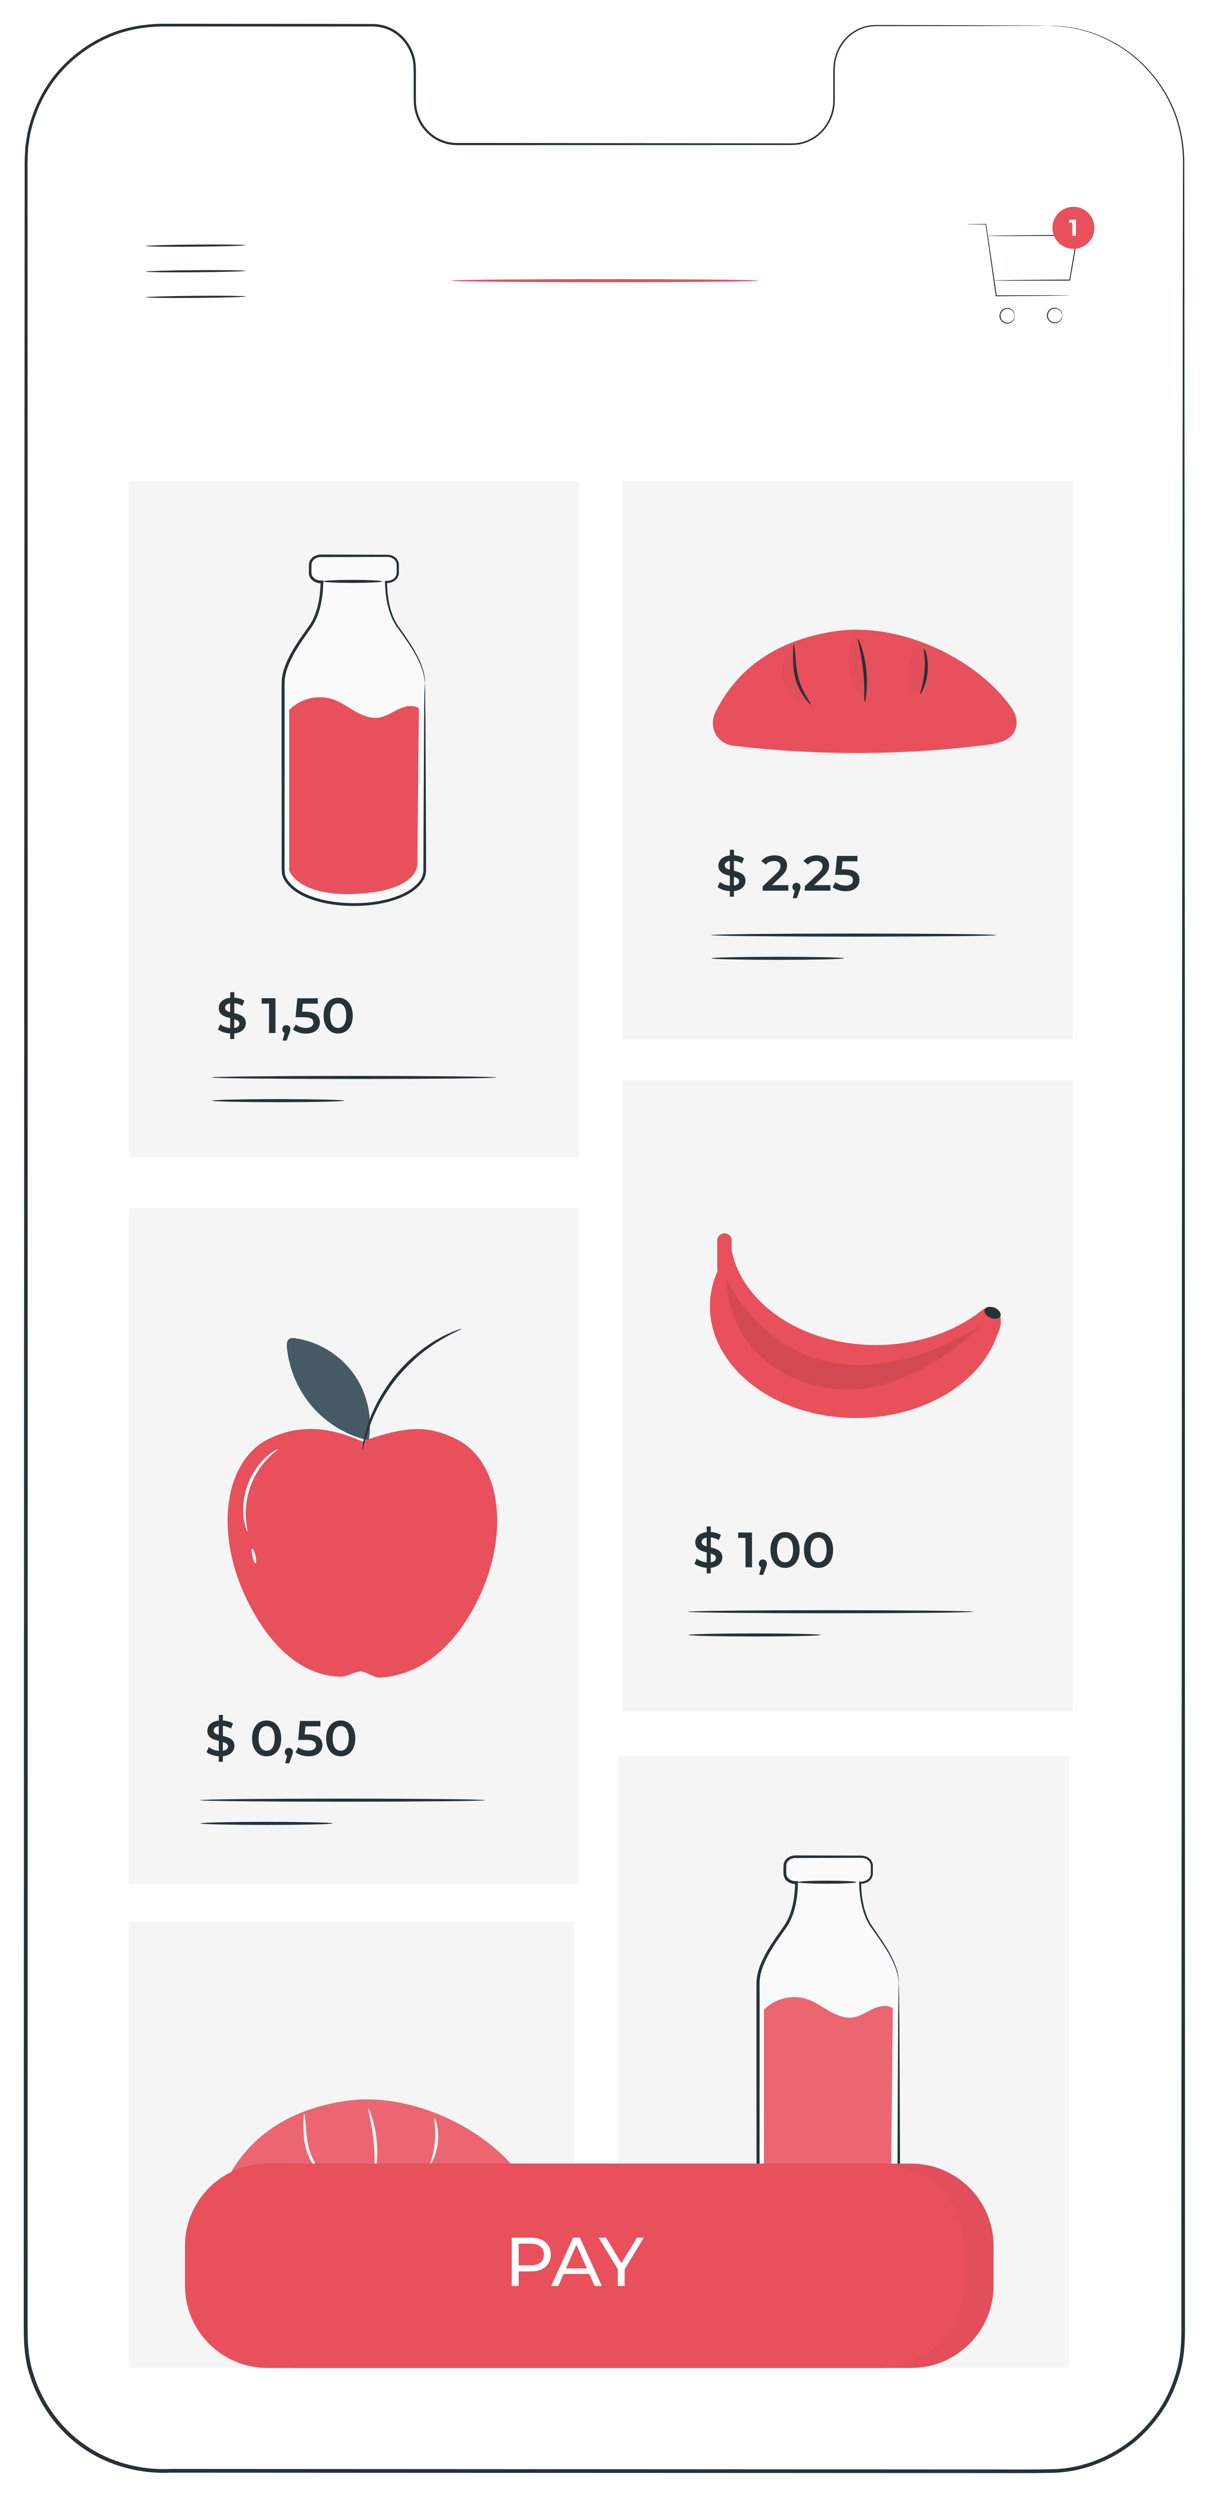 <svg width="204" height="421" viewBox="0 0 204 421" fill="none" xmlns="http://www.w3.org/2000/svg">
<g clip-path="url(#clip0)" filter="url(#filter0_d)">
<path d="M174.58 0.32L145.56 0.3C141.67 0.3 138.51 3.59 138.51 7.66V12.92C138.51 16.99 135.35 20.28 131.46 20.28L74.91 20.25C71.02 20.25 67.87 16.95 67.87 12.88V7.62C67.87 3.55 64.72 0.25 60.83 0.25L50.63 0.24L25.24 0.23C12.62 0.22 2.4 10.44 2.39 23.05L2.32 389.22C2.32 401.83 12.53 412.05 25.13 412.05L174.47 412.14C187.08 412.15 197.31 401.93 197.31 389.32L197.38 23.15C197.39 10.55 187.18 0.33 174.58 0.32Z" fill="white"/>
<path d="M174.58 0.32C174.58 0.32 174.84 0.32 175.36 0.34C175.88 0.39 176.66 0.33 177.67 0.52C179.69 0.76 182.77 1.42 186.23 3.48C187.98 4.47 189.76 5.88 191.44 7.7C193.12 9.52 194.67 11.79 195.79 14.52C196.92 17.23 197.53 20.41 197.5 23.79C197.5 27.16 197.51 30.75 197.51 34.55C197.53 64.97 197.55 108.98 197.59 163.35C197.6 217.73 197.61 282.48 197.62 354.38C197.62 363.37 197.62 372.47 197.62 381.67C197.62 383.97 197.62 386.28 197.62 388.59C197.59 390.91 197.44 393.3 196.75 395.55C196.09 397.81 195.16 400.01 193.83 401.98C192.51 403.95 190.91 405.73 189.07 407.26C185.36 410.24 180.71 412.14 175.89 412.38C171.1 412.52 166.35 412.42 161.54 412.44C151.94 412.44 142.25 412.43 132.47 412.43C112.91 412.42 93 412.41 72.8 412.4C62.7 412.39 52.52 412.39 42.28 412.38C37.16 412.38 32.02 412.37 26.87 412.37C21.7 412.63 16.33 411.27 12 408.26C7.65 405.28 4.45 400.77 2.95 395.76C2.15 393.27 2 390.6 2 388.04C2 385.47 2 382.9 2 380.34C2 370.09 2 359.92 2.01 349.81C2.02 329.6 2.02 309.69 2.03 290.13C2.04 251 2.06 213.26 2.07 177.3C2.09 141.35 2.1 107.18 2.12 75.2C2.13 59.21 2.14 43.77 2.15 28.93C2.15 27.07 2.15 25.23 2.15 23.39C2.16 22.47 2.23 21.54 2.28 20.62C2.44 19.71 2.51 18.79 2.75 17.9C3.59 14.33 5.24 10.98 7.55 8.23C9.88 5.49 12.8 3.32 16.02 1.9C19.22 0.47 22.75 -0.04 26.16 0C32.96 0.01 39.59 0.02 46.06 0.02C49.29 0.02 52.48 0.03 55.63 0.03C57.2 0.03 58.77 0.03 60.32 0.04C61.89 -0.04 63.52 0.39 64.81 1.3C66.1 2.2 67.09 3.5 67.6 4.97C68.19 6.44 68.05 8.02 68.06 9.48C68.06 10.22 68.06 10.96 68.06 11.7C68.06 12.44 68.03 13.17 68.13 13.88C68.31 15.29 68.91 16.65 69.83 17.7C70.74 18.77 71.98 19.54 73.32 19.87C74 20.04 74.67 20.09 75.38 20.07C76.08 20.07 76.78 20.07 77.48 20.07C80.27 20.07 83.02 20.08 85.72 20.08C96.52 20.1 106.57 20.11 115.82 20.12C120.45 20.13 124.87 20.13 129.09 20.14C130.14 20.12 131.2 20.19 132.2 20.1C133.2 19.99 134.16 19.64 134.99 19.12C136.67 18.08 137.8 16.35 138.19 14.52C138.4 13.61 138.36 12.68 138.37 11.75C138.37 10.83 138.37 9.92 138.37 9.02C138.38 8.13 138.33 7.23 138.49 6.36C138.64 5.49 138.94 4.66 139.35 3.91C140.17 2.41 141.51 1.27 142.99 0.69C144.49 0.04 146.08 0.24 147.52 0.21C153.37 0.23 158.32 0.24 162.33 0.25C166.33 0.27 169.38 0.28 171.44 0.29C173.52 0.3 174.58 0.32 174.58 0.32C174.58 0.32 173.53 0.34 171.48 0.35C169.42 0.36 166.37 0.36 162.37 0.38C158.37 0.39 153.41 0.39 147.56 0.4C146.1 0.43 144.55 0.25 143.1 0.88C141.66 1.45 140.37 2.56 139.57 4.02C139.17 4.75 138.88 5.55 138.74 6.4C138.58 7.24 138.64 8.13 138.63 9.02C138.63 9.92 138.63 10.83 138.63 11.75C138.63 12.67 138.67 13.63 138.45 14.57C138.06 16.46 136.88 18.25 135.15 19.34C134.29 19.88 133.29 20.25 132.25 20.37C131.19 20.46 130.17 20.4 129.11 20.42C124.89 20.42 120.46 20.42 115.84 20.43C106.59 20.43 96.54 20.44 85.74 20.44C83.04 20.44 80.29 20.44 77.5 20.44C76.8 20.44 76.1 20.44 75.4 20.44C74.7 20.46 73.95 20.41 73.25 20.23C71.83 19.88 70.52 19.07 69.56 17.95C68.58 16.84 67.95 15.41 67.76 13.93C67.66 13.18 67.69 12.44 67.68 11.7C67.68 10.96 67.68 10.22 67.68 9.48C67.66 7.99 67.79 6.49 67.23 5.11C66.75 3.72 65.8 2.49 64.58 1.64C63.35 0.79 61.86 0.39 60.32 0.46C58.77 0.46 57.2 0.46 55.63 0.46C52.48 0.46 49.29 0.46 46.06 0.46C39.59 0.46 32.96 0.46 26.16 0.46C22.78 0.42 19.35 0.93 16.2 2.35C13.05 3.74 10.19 5.87 7.91 8.56C5.65 11.26 4.03 14.54 3.22 18.03C2.99 18.9 2.92 19.8 2.76 20.69C2.71 21.59 2.65 22.49 2.64 23.41C2.64 25.25 2.64 27.09 2.64 28.95C2.64 43.79 2.65 59.23 2.65 75.22C2.65 107.2 2.66 141.36 2.66 177.32C2.66 213.28 2.66 251.02 2.66 290.15C2.66 309.71 2.66 329.63 2.65 349.83C2.65 359.93 2.65 370.11 2.65 380.36C2.65 382.92 2.65 385.49 2.65 388.06C2.65 390.62 2.79 393.16 3.58 395.6C5.03 400.46 8.15 404.85 12.38 407.75C16.61 410.67 21.75 412 26.88 411.74C32.03 411.74 37.17 411.75 42.29 411.75C52.53 411.76 62.71 411.76 72.81 411.77C93.01 411.78 112.92 411.8 132.48 411.81C142.26 411.82 151.95 411.82 161.55 411.83C166.34 411.8 171.15 411.91 175.86 411.77C180.55 411.54 185.08 409.69 188.69 406.79C190.48 405.31 192.04 403.57 193.32 401.65C194.61 399.73 195.52 397.59 196.16 395.39C196.84 393.18 196.99 390.89 197.01 388.59C197.01 386.28 197.01 383.97 197.01 381.67C197.01 372.47 197.02 363.37 197.02 354.38C197.06 282.48 197.1 217.73 197.13 163.35C197.18 108.97 197.23 64.97 197.26 34.55C197.27 30.75 197.27 27.16 197.28 23.79C197.32 20.43 196.73 17.29 195.61 14.59C194.51 11.89 192.98 9.62 191.32 7.81C189.66 6 187.9 4.58 186.16 3.59C182.73 1.52 179.67 0.84 177.65 0.59C176.64 0.39 175.86 0.44 175.34 0.38C174.84 0.34 174.58 0.32 174.58 0.32Z" fill="#263238"/>
<path d="M39.37 37.29C39.37 37.39 35.6 37.5 30.94 37.54C26.28 37.58 22.51 37.53 22.51 37.43C22.51 37.33 26.28 37.22 30.94 37.18C35.59 37.15 39.37 37.19 39.37 37.29Z" fill="#263238"/>
<path d="M39.4 41.6C39.4 41.7 35.63 41.81 30.97 41.85C26.31 41.89 22.54 41.84 22.54 41.74C22.54 41.64 26.31 41.53 30.97 41.49C35.63 41.46 39.4 41.51 39.4 41.6Z" fill="#263238"/>
<path d="M39.44 45.92C39.44 46.02 35.67 46.13 31.01 46.17C26.35 46.21 22.58 46.16 22.58 46.06C22.58 45.96 26.35 45.85 31.01 45.81C35.66 45.77 39.44 45.82 39.44 45.92Z" fill="#263238"/>
<path d="M94.72 319.64H19.67V394.69H94.72V319.64Z" fill="#F5F5F5"/>
<path d="M85.86 362.57C79.75 354.04 66.78 348.2 56.24 349.77C47.69 351.04 40.14 355.01 36 363.49C34.83 365.88 36.33 368.73 38.98 369.04C53.19 370.74 67.61 370.69 81.81 368.9C84 368.62 86.61 368.02 86.76 365.3C86.82 364.32 86.43 363.37 85.86 362.57Z" fill="#E8505B"/>
<g opacity="0.5">
<g opacity="0.5">
<path opacity="0.5" d="M85.86 362.57C79.75 354.04 66.78 348.2 56.24 349.77C47.69 351.04 40.14 355.01 36 363.49" fill="white"/>
</g>
</g>
<path d="M52.12 362.15C52.07 362.19 51.63 361.76 51.05 360.95C50.48 360.15 49.77 358.92 49.43 357.41C49.1 355.91 49.12 354.53 49.11 353.55C49.12 352.57 49.17 351.96 49.24 351.96C49.31 351.96 49.4 352.56 49.48 353.54C49.57 354.51 49.62 355.87 49.94 357.3C50.26 358.73 50.88 359.91 51.36 360.75C51.85 361.59 52.18 362.1 52.12 362.15Z" fill="#F5F5F5"/>
<path d="M61.17 361.73C61.01 361.71 61.24 359.31 60.92 356.37C60.62 353.43 59.9 351.12 60.05 351.07C60.17 351.02 61.13 353.3 61.44 356.31C61.77 359.32 61.3 361.76 61.17 361.73Z" fill="#F5F5F5"/>
<path d="M70.53 360.35C70.39 360.29 71.09 358.67 71.26 356.55C71.46 354.43 71.04 352.72 71.2 352.68C71.32 352.63 71.99 354.36 71.78 356.59C71.59 358.83 70.64 360.42 70.53 360.35Z" fill="#F5F5F5"/>
<g opacity="0.3">
<g opacity="0.3">
<path opacity="0.3" d="M59.51 350.18C59.54 350.23 59.56 350.28 59.59 350.33V350.32L59.51 350.18Z" fill="black"/>
</g>
</g>
<path d="M95.59 77.02H19.67V190.83H95.59V77.02Z" fill="#F5F5F5"/>
<path d="M95.59 199.42H19.67V313.23H95.59V199.42Z" fill="#F5F5F5"/>
<path d="M178.74 177.92H102.82V284.18H178.74V177.92Z" fill="#F5F5F5"/>
<path d="M178.12 291.66H102.2V394.68H178.12V291.66Z" fill="#F5F5F5"/>
<path d="M178.74 77.02H102.82V171.02H178.74V77.02Z" fill="#F5F5F5"/>
<path d="M69.56 111.06C69.56 111.08 69.57 111.1 69.57 111.11V142.61C69.57 143.99 68.46 145.42 66.41 146.5C64.37 147.58 61.39 148.32 57.66 148.33H57.61C50.16 148.32 45.7 145.39 45.7 142.62V111.12C45.7 111.11 45.71 111.1 45.71 111.07C45.71 111.05 45.7 111.03 45.7 111.01C45.72 107.93 47.98 104.72 50.26 101.54C51.79 99.42 52.16 96.36 52.23 94.57C52.24 94.36 52.25 94.17 52.25 93.99H52.04C51.06 93.99 50.26 93.31 50.26 92.47V91.14C50.26 90.29 51.05 89.61 52.04 89.61H63.23C63.97 89.61 64.6 89.99 64.87 90.54C64.96 90.73 65.01 90.93 65.01 91.14V92.47C65.01 93.31 64.22 93.99 63.23 93.99H63.02C63.02 94.16 63.03 94.36 63.04 94.57C63.11 96.36 63.48 99.42 65.01 101.54C67.29 104.72 69.55 107.93 69.57 111.01C69.56 111.02 69.56 111.04 69.56 111.06Z" fill="#FAFAFA"/>
<path d="M69.56 111.06C69.56 111.06 69.56 110.95 69.53 110.74C69.52 110.53 69.48 110.21 69.4 109.8C69.24 108.98 68.85 107.8 68.08 106.4C67.32 104.99 66.19 103.39 64.84 101.53C63.49 99.6 62.91 96.9 62.85 93.98V93.79L63.02 93.81C63.82 93.88 64.69 93.42 64.81 92.61C64.83 92.21 64.81 91.72 64.82 91.27C64.85 90.83 64.69 90.45 64.36 90.17C64.04 89.9 63.6 89.76 63.15 89.78C62.67 89.78 62.18 89.78 61.68 89.78C60.69 89.78 59.68 89.79 58.64 89.79C56.57 89.79 54.42 89.8 52.19 89.81C51.66 89.78 51.16 89.94 50.81 90.3C50.64 90.48 50.52 90.69 50.49 90.93C50.46 91.14 50.48 91.48 50.47 91.75C50.47 92.03 50.46 92.36 50.48 92.59C50.51 92.83 50.62 93.06 50.79 93.24C51.14 93.62 51.65 93.78 52.22 93.75L52.46 93.74V93.99C52.44 95.26 52.32 96.55 52.04 97.83C51.75 99.11 51.31 100.4 50.53 101.55C49.01 103.73 47.33 105.94 46.4 108.54C46.18 109.19 46.02 109.86 45.96 110.54C45.92 111.21 45.94 111.95 45.94 112.66C45.94 114.09 45.94 115.54 45.94 117C45.94 119.92 45.94 122.9 45.94 125.92C45.94 131.22 45.94 136.4 45.93 141.4C45.94 142.02 45.89 142.67 46.01 143.2C46.13 143.76 46.46 144.26 46.84 144.69C47.62 145.56 48.66 146.2 49.74 146.66C51.92 147.58 54.26 147.96 56.53 148.06C58.8 148.16 61.04 147.98 63.13 147.46C65.19 146.93 67.21 146.08 68.51 144.58C68.83 144.21 69.07 143.78 69.21 143.34C69.36 142.9 69.32 142.43 69.33 141.92C69.33 140.93 69.34 139.97 69.34 139.02C69.35 137.12 69.35 135.3 69.36 133.56C69.39 126.63 69.42 121.01 69.44 117.1C69.46 115.18 69.48 113.68 69.49 112.62C69.53 111.6 69.56 111.06 69.56 111.06C69.6 111.06 69.6 111.6 69.62 112.62C69.63 113.67 69.65 115.17 69.67 117.1C69.69 121.02 69.72 126.63 69.75 133.56C69.76 135.3 69.76 137.12 69.77 139.02C69.77 139.97 69.78 140.94 69.78 141.92C69.78 142.4 69.82 142.93 69.65 143.46C69.49 143.97 69.22 144.45 68.88 144.85C67.48 146.48 65.39 147.34 63.28 147.9C61.14 148.43 58.86 148.63 56.55 148.53C54.24 148.44 51.85 148.06 49.58 147.11C48.46 146.62 47.36 145.97 46.5 145.01C46.08 144.53 45.7 143.97 45.55 143.31C45.4 142.62 45.47 142.02 45.45 141.39C45.45 136.39 45.45 131.21 45.44 125.91C45.44 122.89 45.44 119.92 45.44 116.99C45.44 115.53 45.44 114.08 45.44 112.65C45.44 111.92 45.43 111.24 45.47 110.49C45.53 109.76 45.7 109.04 45.94 108.37C46.91 105.66 48.63 103.44 50.15 101.27C51.59 99.1 51.95 96.43 52.01 93.99L52.24 94.22C51.63 94.26 50.91 94.06 50.46 93.56C50.23 93.31 50.08 92.99 50.04 92.65C50.02 92.3 50.03 92.06 50.03 91.76C50.04 91.46 50.01 91.22 50.06 90.86C50.11 90.53 50.29 90.23 50.51 90C50.96 89.53 51.64 89.35 52.21 89.38C54.44 89.39 56.59 89.39 58.66 89.4C59.69 89.4 60.71 89.41 61.7 89.41C62.19 89.41 62.68 89.41 63.17 89.41C63.68 89.4 64.23 89.56 64.62 89.9C65.03 90.22 65.25 90.81 65.2 91.29C65.19 91.76 65.21 92.18 65.18 92.68C65.02 93.75 63.88 94.25 63.03 94.17L63.2 94C63.24 96.87 63.79 99.53 65.07 101.4C66.4 103.27 67.51 104.91 68.25 106.34C69 107.77 69.37 108.98 69.5 109.81C69.56 110.23 69.59 110.55 69.58 110.76C69.58 110.95 69.57 111.06 69.56 111.06Z" fill="#263238"/>
<path d="M62.39 93.9C62.39 94.04 60.16 94.16 57.41 94.16C54.66 94.16 52.43 94.04 52.43 93.9C52.43 93.76 54.66 93.64 57.41 93.64C60.16 93.64 62.39 93.76 62.39 93.9Z" fill="#263238"/>
<path d="M68.56 115.27C67.55 114.62 66.23 114.9 65.15 115.41C64.07 115.92 63.05 116.64 61.88 116.83C60.5 117.05 59.11 116.5 57.88 115.81C56.65 115.11 55.49 114.26 54.17 113.79C51.64 112.89 48.64 113.59 46.72 115.54V142.59C46.72 142.59 48.21 147.2 58.67 146.48C69.13 145.75 68.31 141.14 68.31 141.14L68.56 115.27Z" fill="#E8505B"/>
<path d="M149.39 329.98C149.39 330 149.4 330.02 149.4 330.03V361.32C149.4 362.69 148.3 364.11 146.26 365.18C144.23 366.25 141.27 366.99 137.57 366.99H137.52C130.12 366.98 125.69 364.06 125.69 361.31V330.02C125.69 330.01 125.7 330 125.7 329.97C125.7 329.95 125.69 329.93 125.69 329.91C125.71 326.85 127.95 323.66 130.22 320.5C131.74 318.39 132.1 315.36 132.18 313.58C132.19 313.37 132.2 313.18 132.2 313H132C131.02 313 130.23 312.32 130.23 311.49V310.17C130.23 309.33 131.02 308.65 132 308.65H143.12C143.85 308.65 144.48 309.03 144.75 309.57C144.84 309.76 144.88 309.96 144.88 310.17V311.49C144.88 312.33 144.09 313 143.11 313H142.91C142.91 313.17 142.92 313.36 142.93 313.58C143 315.36 143.36 318.4 144.89 320.5C147.15 323.65 149.4 326.85 149.42 329.91C149.4 329.94 149.39 329.97 149.39 329.98Z" fill="#FAFAFA"/>
<path d="M149.39 329.98C149.39 329.98 149.39 329.87 149.36 329.66C149.35 329.45 149.31 329.13 149.23 328.73C149.07 327.92 148.68 326.74 147.92 325.35C147.16 323.95 146.05 322.36 144.71 320.51C143.37 318.59 142.79 315.91 142.73 313.01V312.82L142.9 312.84C143.69 312.91 144.56 312.45 144.68 311.65C144.7 311.26 144.68 310.77 144.69 310.32C144.72 309.88 144.56 309.5 144.24 309.23C143.92 308.96 143.49 308.82 143.04 308.84C142.56 308.84 142.07 308.84 141.58 308.84C140.6 308.84 139.59 308.85 138.56 308.85C136.51 308.85 134.37 308.86 132.16 308.87C131.63 308.84 131.14 309 130.79 309.35C130.63 309.53 130.5 309.74 130.47 309.98C130.44 310.19 130.46 310.52 130.45 310.79C130.45 311.06 130.44 311.39 130.46 311.62C130.49 311.86 130.6 312.08 130.77 312.26C131.12 312.63 131.63 312.8 132.19 312.76L132.43 312.75V313C132.41 314.26 132.29 315.54 132.01 316.82C131.73 318.09 131.29 319.38 130.51 320.51C129 322.68 127.33 324.87 126.41 327.45C126.19 328.09 126.03 328.76 125.98 329.44C125.94 330.1 125.96 330.84 125.96 331.54C125.96 332.96 125.96 334.4 125.96 335.86C125.96 338.76 125.96 341.72 125.96 344.72C125.96 349.99 125.96 355.13 125.95 360.1C125.96 360.72 125.91 361.37 126.03 361.89C126.15 362.44 126.48 362.94 126.86 363.37C127.64 364.24 128.67 364.87 129.74 365.33C131.9 366.24 134.23 366.62 136.48 366.72C138.74 366.82 140.96 366.64 143.04 366.13C145.09 365.61 147.1 364.76 148.38 363.27C148.69 362.9 148.93 362.48 149.08 362.04C149.22 361.6 149.19 361.13 149.19 360.63C149.19 359.65 149.2 358.69 149.2 357.75C149.21 355.87 149.21 354.06 149.22 352.33C149.25 345.45 149.28 339.86 149.3 335.97C149.32 334.06 149.34 332.57 149.35 331.52C149.36 330.52 149.39 329.98 149.39 329.98C149.43 329.98 149.43 330.51 149.45 331.53C149.46 332.58 149.48 334.07 149.5 335.98C149.52 339.87 149.55 345.45 149.58 352.34C149.59 354.07 149.59 355.88 149.6 357.76C149.6 358.7 149.61 359.66 149.61 360.64C149.61 361.11 149.65 361.65 149.48 362.17C149.32 362.68 149.05 363.15 148.71 363.55C147.32 365.17 145.24 366.03 143.15 366.58C141.02 367.11 138.76 367.3 136.46 367.21C134.16 367.12 131.79 366.74 129.54 365.8C128.43 365.32 127.34 364.67 126.48 363.72C126.06 363.24 125.69 362.69 125.54 362.03C125.39 361.35 125.46 360.74 125.44 360.12C125.44 355.15 125.44 350.01 125.43 344.74C125.43 341.74 125.43 338.79 125.43 335.88C125.43 334.43 125.43 332.99 125.43 331.56C125.43 330.84 125.42 330.16 125.46 329.42C125.52 328.69 125.69 327.98 125.92 327.31C126.89 324.61 128.59 322.41 130.1 320.25C131.53 318.1 131.89 315.44 131.95 313.02L132.18 313.25C131.58 313.29 130.86 313.09 130.41 312.59C130.18 312.35 130.03 312.03 129.99 311.69C129.97 311.35 129.98 311.1 129.98 310.8C129.99 310.5 129.96 310.26 130.01 309.91C130.06 309.58 130.23 309.28 130.45 309.05C130.89 308.58 131.57 308.4 132.14 308.43C134.35 308.44 136.49 308.44 138.54 308.45C139.57 308.45 140.57 308.46 141.56 308.46C142.05 308.46 142.54 308.46 143.02 308.46C143.53 308.45 144.07 308.61 144.46 308.95C144.87 309.27 145.09 309.85 145.04 310.33C145.03 310.8 145.05 311.22 145.02 311.71C144.86 312.77 143.73 313.28 142.89 313.19L143.06 313.02C143.1 315.87 143.65 318.51 144.92 320.37C146.24 322.23 147.34 323.85 148.08 325.28C148.83 326.7 149.19 327.9 149.32 328.73C149.38 329.15 149.41 329.46 149.4 329.68C149.42 329.87 149.41 329.98 149.39 329.98Z" fill="#263238"/>
<path d="M142.27 312.941C142.27 313.081 140.05 313.201 137.32 313.201C134.59 313.201 132.37 313.081 132.37 312.941C132.37 312.801 134.59 312.681 137.32 312.681C140.06 312.681 142.27 312.791 142.27 312.941Z" fill="#263238"/>
<path d="M148.4 334.161C147.4 333.511 146.08 333.801 145.01 334.301C143.94 334.811 142.92 335.521 141.76 335.711C140.39 335.931 139 335.381 137.78 334.691C136.56 334.001 135.41 333.151 134.09 332.681C131.57 331.781 128.59 332.481 126.69 334.421V361.291C126.69 361.291 128.17 365.871 138.56 365.151C148.95 364.431 148.13 359.851 148.13 359.851L148.4 334.161Z" fill="#E8505B"/>
<g opacity="0.5">
<g opacity="0.5">
<path opacity="0.5" d="M148.4 334.161C147.4 333.511 146.08 333.801 145.01 334.301C143.94 334.811 142.92 335.521 141.76 335.711C140.39 335.931 139 335.381 137.78 334.691C136.56 334.001 135.41 333.151 134.09 332.681C131.57 331.781 128.59 332.481 126.69 334.421V361.291C126.69 361.291 128.17 365.871 138.56 365.151C148.95 364.431 148.13 359.851 148.13 359.851L148.4 334.161Z" fill="white"/>
</g>
</g>
<path d="M165.67 216.27C165.08 215.96 164.31 216.08 163.57 216.52C163.42 216.61 163.26 216.74 163.11 216.86C158.66 220.32 152.42 222.49 145.55 222.49C133.26 222.49 123.09 215.6 121.26 206.6V204.9C121.26 204.22 120.71 203.68 120.04 203.68C119.36 203.68 118.82 204.23 118.82 204.9V209.67C118.82 209.79 118.86 209.89 118.89 209.99C118.07 211.86 117.59 213.85 117.59 215.94C117.59 226.33 128.6 234.77 142.2 234.77C153.61 234.77 163.22 228.84 166 220.77C166.03 220.74 166.06 220.68 166.06 220.65C166.4 219.94 166.59 219.2 166.59 218.58C166.63 217.51 166.32 216.64 165.67 216.27Z" fill="#E8505B"/>
<g opacity="0.3">
<path opacity="0.3" d="M120.34 211.24C120.34 211.24 131.92 237.89 163.31 219.21C163.31 219.21 155.22 227.61 144.67 229.65C135.14 231.5 120.99 226.12 120.34 211.24Z" fill="black"/>
</g>
<path d="M166.53 217.62C166.34 218.08 165.58 218.21 164.85 217.9C164.12 217.59 163.69 216.96 163.88 216.5C164.08 216.04 164.83 215.91 165.56 216.22C166.29 216.53 166.73 217.15 166.53 217.62Z" fill="#263238"/>
<path d="M178.24 45.73C178.24 45.74 178.16 45.74 177.99 45.75C177.81 45.75 177.58 45.76 177.28 45.77C176.65 45.78 175.75 45.79 174.65 45.81C172.4 45.83 169.31 45.86 165.82 45.89H165.75L165.74 45.82C165.67 45.35 165.6 44.86 165.53 44.36C164.92 40.08 164.37 36.26 164.02 33.76L164.07 33.81C163.07 33.81 162.28 33.8 161.72 33.8C161.46 33.8 161.25 33.79 161.09 33.79C160.95 33.79 160.87 33.78 160.87 33.78C160.87 33.78 160.94 33.77 161.09 33.76C161.25 33.76 161.45 33.75 161.72 33.74C162.28 33.73 163.08 33.72 164.07 33.7H164.12L164.13 33.75C164.5 36.24 165.07 40.06 165.7 44.34C165.77 44.84 165.84 45.34 165.91 45.8L165.83 45.73C169.32 45.72 172.42 45.71 174.66 45.71C175.76 45.71 176.66 45.72 177.29 45.72C177.59 45.72 177.82 45.73 178 45.73C178.15 45.72 178.24 45.72 178.24 45.73Z" fill="#263238"/>
<path d="M165.44 43.23C165.44 43.23 165.46 43.23 165.5 43.221C165.55 43.221 165.61 43.221 165.68 43.211C165.85 43.211 166.09 43.2 166.39 43.191C167.02 43.181 167.92 43.17 169.05 43.151C171.33 43.13 174.52 43.1 178.21 43.071L178.13 43.141C178.39 41.6 178.68 39.931 178.97 38.2C179.12 37.31 179.27 36.441 179.41 35.611L179.49 35.711C175.2 35.721 171.42 35.74 168.69 35.751C167.34 35.751 166.25 35.751 165.49 35.74C165.12 35.74 164.84 35.73 164.63 35.73C164.54 35.73 164.47 35.73 164.41 35.721C164.36 35.721 164.33 35.721 164.33 35.711C164.33 35.711 164.36 35.7 164.41 35.7C164.47 35.7 164.54 35.691 164.63 35.691C164.84 35.691 165.13 35.681 165.49 35.67C166.25 35.66 167.34 35.641 168.69 35.63C171.42 35.611 175.2 35.571 179.49 35.541H179.59L179.57 35.641C179.43 36.471 179.28 37.35 179.13 38.24C178.83 39.971 178.55 41.641 178.28 43.181L178.27 43.251H178.2C174.51 43.261 171.32 43.27 169.04 43.27C167.91 43.27 167.01 43.261 166.38 43.261C166.08 43.261 165.84 43.251 165.67 43.251C165.6 43.251 165.54 43.251 165.49 43.24C165.46 43.24 165.44 43.23 165.44 43.23Z" fill="#263238"/>
<path d="M168.94 49.16C168.92 49.16 168.92 49.05 168.87 48.87C168.82 48.691 168.69 48.431 168.41 48.23C168.14 48.031 167.71 47.92 167.3 48.081C166.89 48.23 166.54 48.67 166.54 49.181C166.54 49.691 166.9 50.13 167.31 50.27C167.73 50.42 168.16 50.31 168.42 50.111C168.69 49.91 168.82 49.641 168.87 49.461C168.93 49.27 168.93 49.151 168.94 49.16C168.95 49.16 168.97 49.27 168.93 49.471C168.89 49.67 168.78 49.961 168.49 50.2C168.21 50.441 167.73 50.581 167.25 50.41C166.78 50.261 166.36 49.761 166.37 49.181C166.36 48.59 166.77 48.09 167.24 47.941C167.71 47.77 168.19 47.91 168.48 48.141C168.77 48.37 168.89 48.66 168.93 48.861C168.97 49.041 168.95 49.16 168.94 49.16Z" fill="#263238"/>
<path d="M176.93 49.11C176.91 49.11 176.91 49 176.86 48.82C176.81 48.64 176.68 48.38 176.4 48.18C176.13 47.98 175.7 47.87 175.29 48.03C174.88 48.18 174.53 48.62 174.53 49.13C174.53 49.64 174.89 50.08 175.3 50.22C175.72 50.37 176.15 50.26 176.41 50.06C176.68 49.86 176.81 49.59 176.86 49.41C176.92 49.22 176.92 49.11 176.93 49.11C176.94 49.11 176.96 49.22 176.92 49.42C176.88 49.62 176.77 49.91 176.48 50.15C176.2 50.39 175.72 50.53 175.24 50.36C174.77 50.21 174.35 49.71 174.36 49.13C174.35 48.54 174.76 48.04 175.23 47.89C175.7 47.72 176.18 47.86 176.47 48.09C176.76 48.32 176.88 48.61 176.92 48.81C176.96 49 176.94 49.11 176.93 49.11Z" fill="#263238"/>
<path d="M179.57 37.824C181.481 37.411 182.696 35.528 182.283 33.616C181.87 31.705 179.987 30.49 178.076 30.903C176.165 31.316 174.95 33.199 175.362 35.11C175.775 37.021 177.658 38.236 179.57 37.824Z" fill="#E8505B"/>
<path d="M179.26 33.001L179.24 35.691H178.62L178.64 33.501H178.1V33.001H179.26Z" fill="white"/>
<path d="M151.49 394.74H48.13C40.46 394.74 34.25 388.52 34.25 380.86V374.21C34.25 366.54 40.47 360.33 48.13 360.33H151.49C159.16 360.33 165.37 366.55 165.37 374.21V380.86C165.38 388.52 159.16 394.74 151.49 394.74Z" fill="#E8505B"/>
<g opacity="0.3">
<g opacity="0.3">
<path opacity="0.3" d="M151.49 394.74H48.13C40.46 394.74 34.25 388.52 34.25 380.86V374.21C34.25 366.54 40.47 360.33 48.13 360.33H151.49C159.16 360.33 165.37 366.55 165.37 374.21V380.86C165.38 388.52 159.16 394.74 151.49 394.74Z" fill="black"/>
</g>
</g>
<path d="M146.4 394.74H43.04C35.37 394.74 29.16 388.52 29.16 380.86V374.21C29.16 366.54 35.38 360.33 43.04 360.33H146.4C154.07 360.33 160.28 366.55 160.28 374.21V380.86C160.29 388.52 154.07 394.74 146.4 394.74Z" fill="#E8505B"/>
<path d="M90.78 375.64C90.78 377.41 89.5 378.48 87.38 378.48H85.37V380.94H84.21V372.8H87.38C89.5 372.8 90.78 373.87 90.78 375.64ZM89.62 375.64C89.62 374.48 88.84 373.81 87.35 373.81H85.37V377.46H87.35C88.84 377.47 89.62 376.8 89.62 375.64Z" fill="white"/>
<path d="M97.27 378.91H92.95L92.05 380.94H90.85L94.54 372.8H95.69L99.39 380.94H98.17L97.27 378.91ZM96.86 377.98L95.1 373.99L93.34 377.98H96.86Z" fill="white"/>
<path d="M103.22 378.13V380.94H102.07V378.1L98.84 372.8H100.08L102.68 377.09L105.3 372.8H106.45L103.22 378.13Z" fill="white"/>
<path d="M60.16 238.15C60.75 234.33 59.75 230.28 57.46 227.17C55.16 224.06 51.59 221.91 47.77 221.35C47.41 221.3 47.02 221.27 46.72 221.47C46.3 221.76 46.28 222.37 46.33 222.89C46.68 226.6 48.23 230.18 50.69 232.98C53.15 235.77 56.52 237.76 60.15 238.57" fill="#455A64"/>
<path d="M39.55 265.29C43.26 272.94 48.59 278.09 55.2 278.34C56.52 278.39 57.52 277.52 58.78 277.44C59.43 277.48 60.18 277.94 60.89 278.24C61.27 278.39 61.65 278.5 61.99 278.49C68.82 278.12 74.63 273.32 78.55 265.29C84.01 254.04 82.32 241.96 74.79 238.29C73.72 237.76 72.71 237.37 71.71 237.09C70.49 236.77 69.29 236.61 67.96 236.65C65.64 236.69 62.98 237.33 59.4 238.59C59.28 238.63 59.15 238.68 59.03 238.72C52.91 236.02 48.02 236 43.28 238.29C35.76 241.97 34.09 254.05 39.55 265.29Z" fill="#E8505B"/>
<path d="M39.68 253.9C39.63 253.92 39.25 253.09 39.05 251.64C38.85 250.2 38.95 248.12 39.73 246.02C40.51 243.91 41.78 242.27 42.87 241.31C43.96 240.33 44.79 239.96 44.82 240C44.87 240.08 44.12 240.56 43.13 241.58C42.14 242.58 40.97 244.19 40.22 246.21C39.48 248.23 39.32 250.21 39.42 251.62C39.52 253.02 39.77 253.88 39.68 253.9Z" fill="#FAFAFA"/>
<path d="M41.06 259.25C40.92 259.28 40.68 258.75 40.52 258.06C40.36 257.37 40.35 256.79 40.49 256.76C40.63 256.73 40.87 257.26 41.03 257.95C41.19 258.63 41.2 259.22 41.06 259.25Z" fill="#FAFAFA"/>
<path d="M75.73 219.75C75.77 219.84 74.32 220.39 72.2 221.66C71.13 222.29 69.93 223.14 68.67 224.17C67.43 225.23 66.15 226.49 64.94 227.94C63.76 229.4 62.78 230.91 61.99 232.34C61.22 233.78 60.63 235.13 60.22 236.3C59.4 238.63 59.15 240.16 59.05 240.14C59.01 240.13 59.06 239.75 59.17 239.06C59.22 238.71 59.29 238.29 59.42 237.81C59.54 237.33 59.66 236.77 59.87 236.18C60.23 234.98 60.81 233.59 61.56 232.12C62.34 230.66 63.33 229.11 64.53 227.62C65.75 226.14 67.07 224.87 68.35 223.81C69.65 222.78 70.89 221.94 72 221.35C72.54 221.03 73.06 220.8 73.51 220.59C73.96 220.37 74.35 220.21 74.68 220.09C75.35 219.83 75.71 219.72 75.73 219.75Z" fill="#263238"/>
<path d="M168.34 115.09C162.23 106.56 149.26 100.72 138.72 102.29C130.17 103.56 122.62 107.53 118.48 116.01C117.31 118.4 118.81 121.25 121.46 121.56C135.67 123.26 150.09 123.21 164.29 121.42C166.48 121.14 169.09 120.54 169.24 117.82C169.3 116.84 168.91 115.89 168.34 115.09Z" fill="#E8505B"/>
<path d="M134.6 114.67C134.55 114.71 134.11 114.28 133.53 113.47C132.96 112.67 132.24 111.44 131.91 109.93C131.58 108.43 131.6 107.05 131.59 106.07C131.6 105.09 131.65 104.48 131.72 104.48C131.79 104.48 131.88 105.08 131.96 106.06C132.05 107.03 132.1 108.39 132.42 109.82C132.74 111.25 133.36 112.43 133.84 113.27C134.33 114.11 134.66 114.62 134.6 114.67Z" fill="#263238"/>
<path d="M143.66 114.25C143.5 114.23 143.73 111.83 143.41 108.89C143.11 105.95 142.39 103.64 142.54 103.59C142.66 103.54 143.62 105.82 143.93 108.83C144.25 111.84 143.78 114.27 143.66 114.25Z" fill="#263238"/>
<path d="M153.01 112.87C152.87 112.81 153.57 111.19 153.74 109.07C153.94 106.95 153.52 105.24 153.68 105.2C153.8 105.15 154.47 106.88 154.26 109.11C154.07 111.35 153.12 112.94 153.01 112.87Z" fill="#263238"/>
<g opacity="0.3">
<g opacity="0.3">
<path opacity="0.3" d="M141.99 102.7C142.02 102.75 142.04 102.8 142.07 102.85V102.84L141.99 102.7Z" fill="black"/>
</g>
</g>
<g opacity="0.3">
<g opacity="0.3">
<path opacity="0.3" d="M142.07 102.85C140.29 105.9 140.51 110.35 143.57 113.57C144.44 110.06 143.93 105.94 142.07 102.85Z" fill="black"/>
</g>
</g>
<g opacity="0.3">
<g opacity="0.3">
<path opacity="0.3" d="M133.37 113.16C132.4 111.41 131.82 109.45 131.67 107.46C131.61 106.58 131.61 105.66 131.28 104.84C130.24 106.14 129.71 107.83 129.83 109.48C129.96 111.22 130.81 112.89 132.13 114.03C132.34 114.21 132.56 114.37 132.83 114.43C133.1 114.49 133.41 114.4 133.54 114.17C133.73 113.86 133.55 113.48 133.37 113.16Z" fill="black"/>
</g>
</g>
<g opacity="0.3">
<g opacity="0.3">
<path opacity="0.3" d="M153.83 105.99C153.77 105.65 153.72 105.3 153.53 105.01C153.35 104.72 153.01 104.49 152.67 104.55C152.2 104.63 151.97 105.16 151.83 105.62C151.2 107.64 150.63 109.79 151.14 111.84C151.26 112.32 151.56 112.87 152.05 112.84C152.42 112.81 152.67 112.45 152.84 112.11C153.88 110.07 154.07 108.28 153.83 105.99Z" fill="black"/>
</g>
</g>
<path d="M37.46 170.02V170.96H36.77V170.03C35.95 169.98 35.15 169.71 34.72 169.33L35.1 168.48C35.51 168.82 36.14 169.06 36.78 169.12V167.44C35.85 167.21 34.85 166.91 34.85 165.75C34.85 164.9 35.47 164.15 36.78 164.02V163.07H37.47V164C38.09 164.03 38.72 164.22 39.17 164.51L38.83 165.36C38.39 165.1 37.92 164.96 37.47 164.91V166.6C38.4 166.83 39.41 167.12 39.41 168.28C39.4 169.15 38.77 169.89 37.46 170.02ZM36.77 166.44V164.95C36.18 165.04 35.92 165.34 35.92 165.71C35.92 166.11 36.28 166.3 36.77 166.44ZM38.33 168.37C38.33 167.96 37.96 167.77 37.46 167.62V169.1C38.07 169.02 38.33 168.73 38.33 168.37Z" fill="#263238"/>
<path d="M44.41 164.09V169.95H43.32V165H42.08V164.09H44.41Z" fill="#263238"/>
<path d="M46.91 169.32C46.91 169.5 46.87 169.66 46.72 170.04L46.29 171.22H45.61L45.94 169.94C45.71 169.84 45.55 169.62 45.55 169.32C45.55 168.9 45.84 168.62 46.23 168.62C46.63 168.62 46.91 168.91 46.91 169.32Z" fill="#263238"/>
<path d="M51.88 168.16C51.88 169.19 51.13 170.05 49.56 170.05C48.73 170.05 47.89 169.8 47.36 169.37L47.82 168.52C48.25 168.87 48.88 169.1 49.55 169.1C50.33 169.1 50.79 168.76 50.79 168.2C50.79 167.64 50.43 167.29 49.21 167.29H47.79L48.09 164.1H51.53V165.01H49.01L48.88 166.37H49.44C51.19 166.36 51.88 167.12 51.88 168.16Z" fill="#263238"/>
<path d="M52.51 167.02C52.51 165.09 53.57 164 54.96 164C56.36 164 57.42 165.09 57.42 167.02C57.42 168.95 56.36 170.04 54.96 170.04C53.57 170.04 52.51 168.95 52.51 167.02ZM56.32 167.02C56.32 165.6 55.77 164.95 54.96 164.95C54.16 164.95 53.61 165.6 53.61 167.02C53.61 168.44 54.16 169.09 54.96 169.09C55.76 169.09 56.32 168.44 56.32 167.02Z" fill="#263238"/>
<path d="M81.65 177.43C81.65 177.57 70.9 177.69 57.63 177.69C44.36 177.69 33.61 177.57 33.61 177.43C33.61 177.29 44.36 177.17 57.63 177.17C70.9 177.17 81.65 177.29 81.65 177.43Z" fill="#263238"/>
<path d="M56 181.34C56 181.48 51.01 181.6 44.85 181.6C38.69 181.6 33.7 181.48 33.7 181.34C33.7 181.2 38.69 181.08 44.85 181.08C51 181.08 56 181.2 56 181.34Z" fill="#263238"/>
<path d="M121.63 146.05V146.99H120.94V146.06C120.12 146.01 119.32 145.74 118.89 145.36L119.27 144.51C119.68 144.84 120.31 145.09 120.95 145.15V143.47C120.02 143.24 119.02 142.94 119.02 141.78C119.02 140.93 119.64 140.18 120.95 140.05V139.1H121.64V140.03C122.26 140.06 122.89 140.25 123.34 140.54L123 141.39C122.56 141.13 122.09 140.99 121.64 140.94V142.63C122.57 142.86 123.58 143.15 123.58 144.31C123.57 145.18 122.94 145.92 121.63 146.05ZM120.94 142.46V140.97C120.35 141.06 120.09 141.36 120.09 141.73C120.09 142.14 120.45 142.32 120.94 142.46ZM122.5 144.4C122.5 143.99 122.13 143.8 121.63 143.65V145.13C122.24 145.04 122.5 144.76 122.5 144.4Z" fill="#263238"/>
<path d="M130.8 145.06V145.98H126.48V145.25L128.81 143.04C129.38 142.5 129.48 142.15 129.48 141.83C129.48 141.29 129.11 140.98 128.39 140.98C127.82 140.98 127.34 141.17 127.02 141.59L126.26 141C126.71 140.39 127.52 140.03 128.49 140.03C129.76 140.03 130.58 140.68 130.58 141.71C130.58 142.28 130.42 142.8 129.61 143.56L128.04 145.05H130.8V145.06Z" fill="#263238"/>
<path d="M132.85 145.35C132.85 145.53 132.81 145.68 132.66 146.07L132.23 147.25H131.55L131.88 145.97C131.65 145.87 131.49 145.65 131.49 145.35C131.49 144.93 131.78 144.65 132.17 144.65C132.57 144.65 132.85 144.93 132.85 145.35Z" fill="#263238"/>
<path d="M137.89 145.06V145.98H133.57V145.25L135.9 143.04C136.47 142.5 136.57 142.15 136.57 141.83C136.57 141.29 136.2 140.98 135.48 140.98C134.91 140.98 134.43 141.17 134.11 141.59L133.35 141C133.8 140.39 134.61 140.03 135.58 140.03C136.85 140.03 137.67 140.68 137.67 141.71C137.67 142.28 137.51 142.8 136.7 143.56L135.13 145.05H137.89V145.06Z" fill="#263238"/>
<path d="M142.78 144.18C142.78 145.21 142.03 146.07 140.46 146.07C139.63 146.07 138.79 145.82 138.26 145.39L138.72 144.54C139.15 144.89 139.78 145.12 140.45 145.12C141.23 145.12 141.69 144.78 141.69 144.22C141.69 143.66 141.33 143.31 140.11 143.31H138.7L139 140.12H142.44V141.03H139.92L139.79 142.39H140.35C142.09 142.39 142.78 143.14 142.78 144.18Z" fill="#263238"/>
<path d="M165.82 153.46C165.82 153.6 155.07 153.72 141.8 153.72C128.53 153.72 117.78 153.6 117.78 153.46C117.78 153.32 128.53 153.2 141.8 153.2C155.07 153.2 165.82 153.31 165.82 153.46Z" fill="#263238"/>
<path d="M140.16 157.37C140.16 157.51 135.17 157.63 129.01 157.63C122.85 157.63 117.86 157.51 117.86 157.37C117.86 157.23 122.85 157.11 129.01 157.11C135.17 157.11 140.16 157.22 140.16 157.37Z" fill="#263238"/>
<path d="M35.54 291.73V292.67H34.85V291.74C34.03 291.69 33.23 291.42 32.8 291.04L33.18 290.19C33.59 290.52 34.22 290.77 34.86 290.83V289.15C33.93 288.92 32.93 288.62 32.93 287.46C32.93 286.61 33.55 285.86 34.86 285.73V284.78H35.55V285.71C36.17 285.74 36.8 285.93 37.25 286.22L36.91 287.07C36.47 286.81 36 286.67 35.55 286.62V288.31C36.48 288.54 37.49 288.83 37.49 289.99C37.48 290.86 36.86 291.59 35.54 291.73ZM34.85 288.14V286.65C34.26 286.74 34 287.04 34 287.41C34.01 287.81 34.37 288 34.85 288.14ZM36.41 290.08C36.41 289.67 36.04 289.48 35.54 289.33V290.81C36.15 290.72 36.41 290.44 36.41 290.08Z" fill="#263238"/>
<path d="M40.46 288.73C40.46 286.8 41.52 285.71 42.91 285.71C44.31 285.71 45.37 286.8 45.37 288.73C45.37 290.66 44.31 291.75 42.91 291.75C41.52 291.74 40.46 290.65 40.46 288.73ZM44.27 288.73C44.27 287.31 43.72 286.66 42.91 286.66C42.11 286.66 41.56 287.31 41.56 288.73C41.56 290.15 42.11 290.8 42.91 290.8C43.71 290.8 44.27 290.14 44.27 288.73Z" fill="#263238"/>
<path d="M47.34 291.02C47.34 291.2 47.3 291.36 47.15 291.74L46.72 292.92H46.04L46.37 291.64C46.14 291.54 45.98 291.32 45.98 291.02C45.98 290.6 46.27 290.32 46.66 290.32C47.06 290.33 47.34 290.61 47.34 291.02Z" fill="#263238"/>
<path d="M52.31 289.86C52.31 290.89 51.56 291.74 49.99 291.74C49.16 291.74 48.32 291.49 47.79 291.06L48.25 290.21C48.68 290.56 49.31 290.79 49.98 290.79C50.76 290.79 51.22 290.45 51.22 289.89C51.22 289.33 50.86 288.98 49.64 288.98H48.23L48.53 285.79H51.97V286.7H49.45L49.32 288.06H49.88C51.62 288.07 52.31 288.82 52.31 289.86Z" fill="#263238"/>
<path d="M52.94 288.73C52.94 286.8 54 285.71 55.39 285.71C56.79 285.71 57.85 286.8 57.85 288.73C57.85 290.66 56.79 291.75 55.39 291.75C54 291.74 52.94 290.65 52.94 288.73ZM56.75 288.73C56.75 287.31 56.2 286.66 55.39 286.66C54.59 286.66 54.04 287.31 54.04 288.73C54.04 290.15 54.59 290.8 55.39 290.8C56.19 290.8 56.75 290.14 56.75 288.73Z" fill="#263238"/>
<path d="M79.74 299.13C79.74 299.27 68.99 299.39 55.72 299.39C42.45 299.39 31.7 299.27 31.7 299.13C31.7 298.99 42.45 298.87 55.72 298.87C68.98 298.87 79.74 298.99 79.74 299.13Z" fill="#263238"/>
<path d="M54.08 303.04C54.08 303.18 49.09 303.3 42.93 303.3C36.77 303.3 31.78 303.18 31.78 303.04C31.78 302.9 36.77 302.78 42.93 302.78C49.09 302.78 54.08 302.9 54.08 303.04Z" fill="#263238"/>
<path d="M117.73 260V260.94H117.04V260C116.22 259.95 115.42 259.68 114.99 259.3L115.37 258.45C115.78 258.78 116.41 259.03 117.05 259.09V257.41C116.12 257.18 115.12 256.88 115.12 255.72C115.12 254.87 115.74 254.12 117.05 253.99V253.04H117.74V253.97C118.36 254 118.99 254.19 119.44 254.48L119.1 255.33C118.66 255.07 118.19 254.93 117.74 254.88V256.57C118.67 256.8 119.68 257.09 119.68 258.25C119.67 259.12 119.05 259.86 117.73 260ZM117.04 256.41V254.92C116.45 255.01 116.19 255.31 116.19 255.68C116.2 256.08 116.56 256.27 117.04 256.41ZM118.6 258.35C118.6 257.94 118.23 257.75 117.73 257.6V259.08C118.34 258.99 118.6 258.71 118.6 258.35Z" fill="#263238"/>
<path d="M124.68 254.06V259.92H123.59V254.97H122.35V254.06H124.68Z" fill="#263238"/>
<path d="M127.19 259.29C127.19 259.47 127.15 259.62 127 260.01L126.57 261.19H125.89L126.22 259.91C125.99 259.81 125.83 259.59 125.83 259.29C125.83 258.87 126.12 258.59 126.51 258.59C126.9 258.6 127.19 258.88 127.19 259.29Z" fill="#263238"/>
<path d="M127.79 257C127.79 255.07 128.85 253.98 130.24 253.98C131.64 253.98 132.7 255.07 132.7 257C132.7 258.93 131.64 260.02 130.24 260.02C128.85 260.01 127.79 258.92 127.79 257ZM131.6 257C131.6 255.58 131.05 254.93 130.24 254.93C129.44 254.93 128.89 255.58 128.89 257C128.89 258.42 129.44 259.07 130.24 259.07C131.04 259.07 131.6 258.41 131.6 257Z" fill="#263238"/>
<path d="M133.43 257C133.43 255.07 134.49 253.98 135.88 253.98C137.28 253.98 138.34 255.07 138.34 257C138.34 258.93 137.28 260.02 135.88 260.02C134.49 260.01 133.43 258.92 133.43 257ZM137.24 257C137.24 255.58 136.69 254.93 135.88 254.93C135.08 254.93 134.53 255.58 134.53 257C134.53 258.42 135.08 259.07 135.88 259.07C136.68 259.07 137.24 258.41 137.24 257Z" fill="#263238"/>
<path d="M161.93 267.4C161.93 267.54 151.18 267.66 137.91 267.66C124.64 267.66 113.89 267.54 113.89 267.4C113.89 267.26 124.64 267.14 137.91 267.14C151.17 267.14 161.93 267.26 161.93 267.4Z" fill="#263238"/>
<path d="M136.27 271.31C136.27 271.45 131.28 271.57 125.12 271.57C118.96 271.57 113.97 271.45 113.97 271.31C113.97 271.17 118.96 271.05 125.12 271.05C131.28 271.05 136.27 271.17 136.27 271.31Z" fill="#263238"/>
<path d="M125.74 43.26C125.74 43.4 114.15 43.52 99.85 43.52C85.55 43.52 73.96 43.4 73.96 43.26C73.96 43.12 85.56 43 99.86 43C114.15 43 125.74 43.12 125.74 43.26Z" fill="#E8505B"/>
</g>
<defs>
<filter id="filter0_d" x="0" y="0" width="203.62" height="420.46" filterUnits="userSpaceOnUse" color-interpolation-filters="sRGB">
<feFlood flood-opacity="0" result="BackgroundImageFix"/>
<feColorMatrix in="SourceAlpha" type="matrix" values="0 0 0 0 0 0 0 0 0 0 0 0 0 0 0 0 0 0 127 0"/>
<feOffset dx="2" dy="4"/>
<feGaussianBlur stdDeviation="2"/>
<feColorMatrix type="matrix" values="0 0 0 0 0 0 0 0 0 0 0 0 0 0 0 0 0 0 0.25 0"/>
<feBlend mode="normal" in2="BackgroundImageFix" result="effect1_dropShadow"/>
<feBlend mode="normal" in="SourceGraphic" in2="effect1_dropShadow" result="shape"/>
</filter>
<clipPath id="clip0">
<rect width="195.62" height="412.46" fill="white" transform="translate(2)"/>
</clipPath>
</defs>
</svg>
